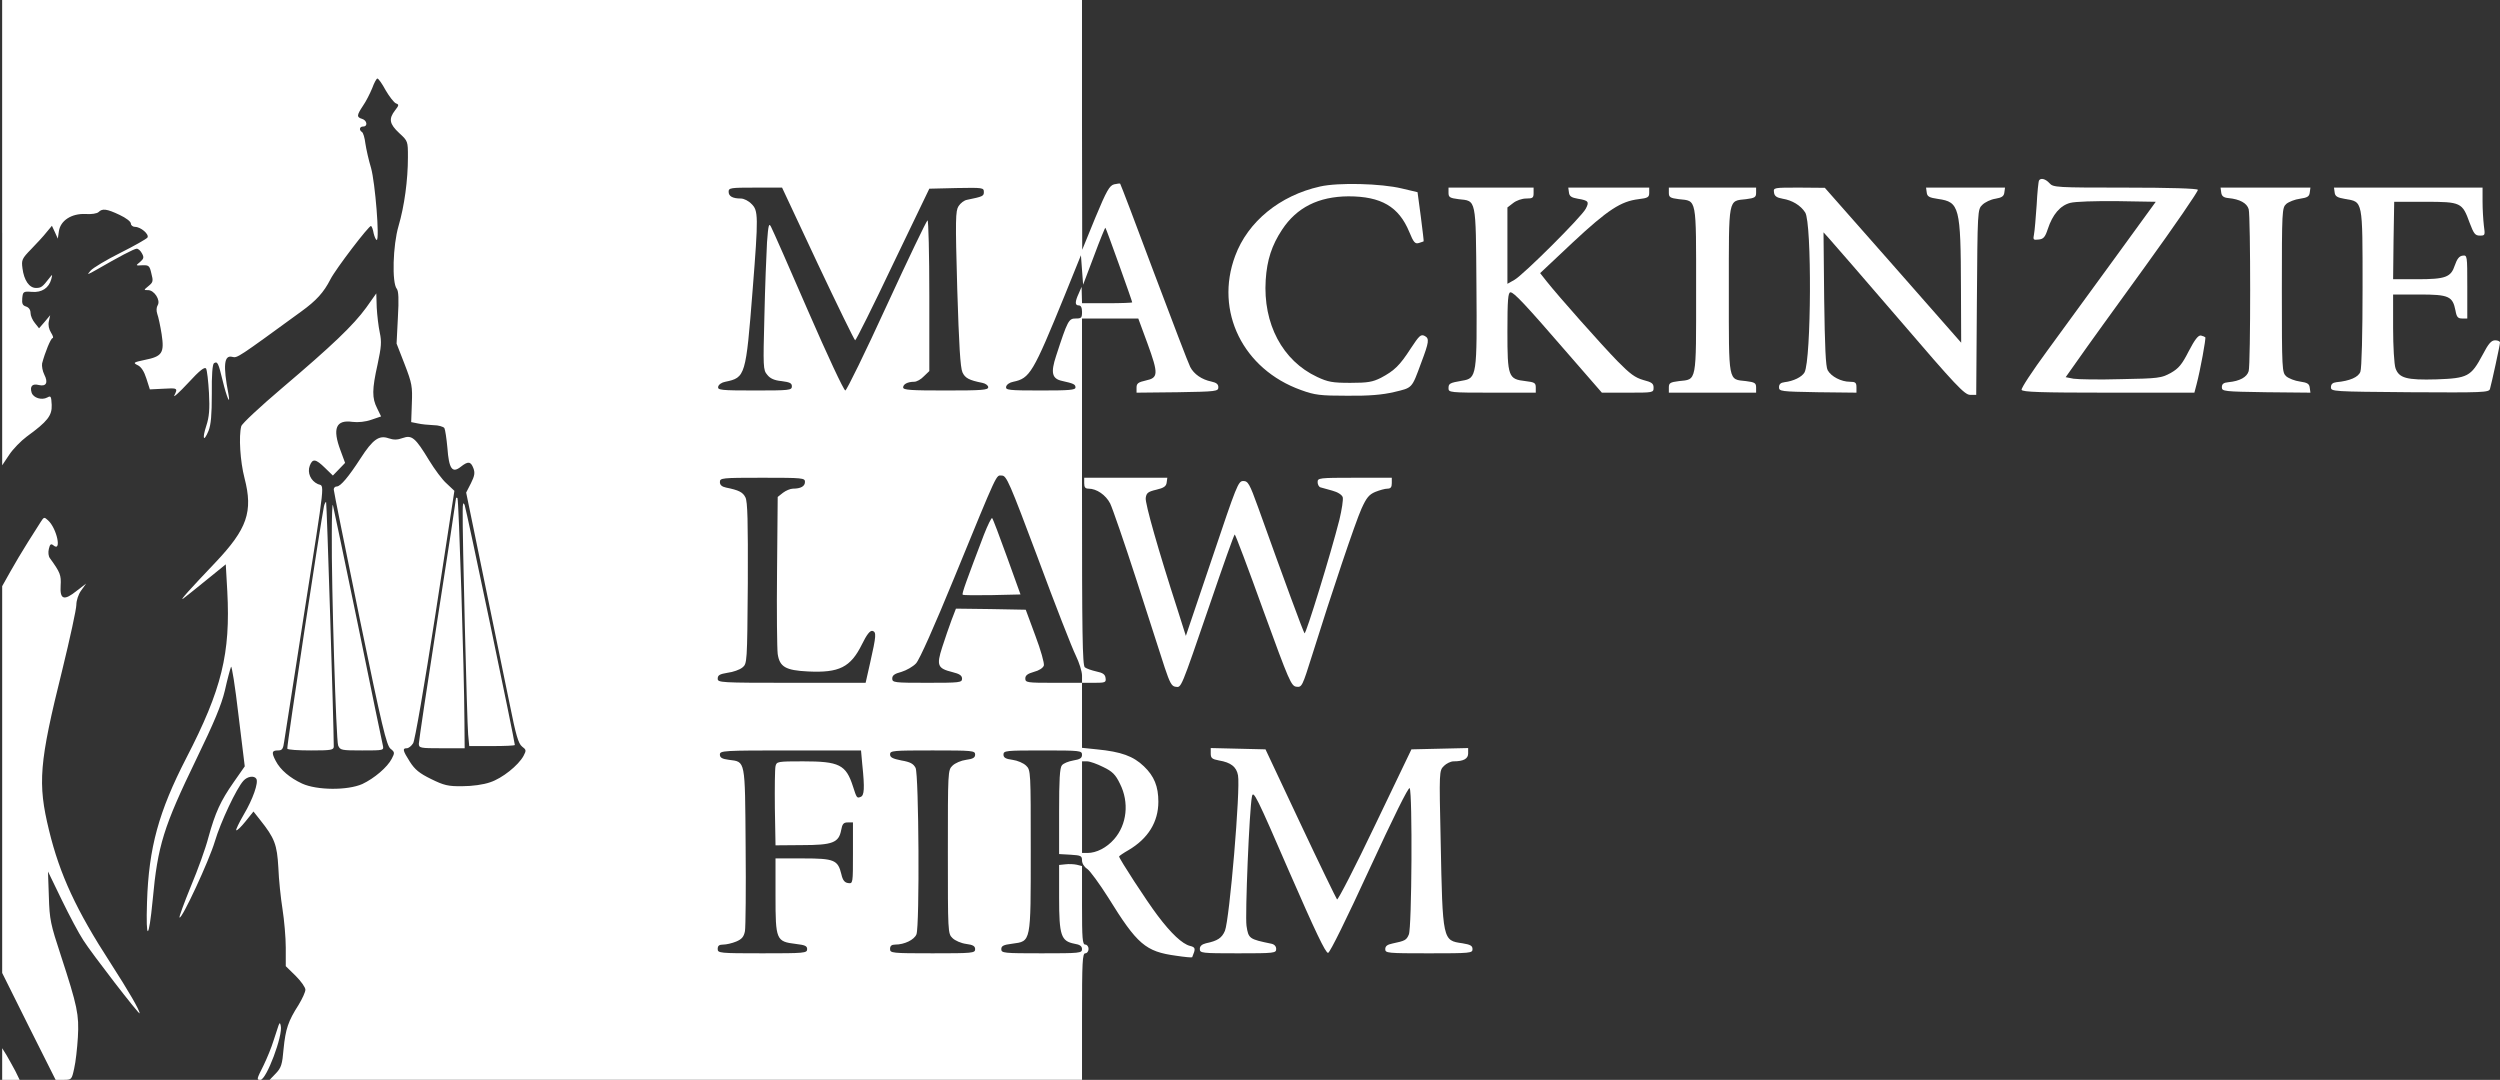 <?xml version="1.0" standalone="no"?>
<!DOCTYPE svg PUBLIC "-//W3C//DTD SVG 20010904//EN"
 "http://www.w3.org/TR/2001/REC-SVG-20010904/DTD/svg10.dtd">
<svg version="1.0" xmlns="http://www.w3.org/2000/svg"
 width="1146pt" height="495pt" viewBox="0 0 1146 495"
 preserveAspectRatio="xMidYMid meet">

<rect x="0" y="0" width="1146" height="495" fill="#333333" stroke="none"/>

<g transform="translate(0,495) scale(0.1,-0.1)"
fill="#fff" stroke="none">
<path d="M10 3883 l0 -1066 32 48 c17 26 54 64 81 84 95 69 116 96 114 145 -2
40 -4 43 -20 34 -26 -14 -64 -2 -72 22 -9 29 3 43 33 35 34 -8 44 11 25 48 -8
16 -12 39 -10 51 13 50 40 116 48 116 5 0 2 11 -7 25 -10 16 -14 35 -10 52 l6
28 -25 -30 -26 -30 -19 24 c-11 13 -20 34 -20 46 0 15 -8 26 -21 30 -16 5 -19
14 -17 38 3 30 5 32 44 29 46 -4 78 18 89 58 6 24 6 24 -9 5 -31 -40 -37 -45
-61 -45 -31 0 -55 35 -62 90 -5 38 -3 44 40 88 25 26 57 60 70 77 l25 30 14
-30 13 -29 5 34 c7 49 58 82 122 79 27 -2 53 2 60 9 17 17 37 15 96 -13 30
-14 52 -31 52 -40 0 -8 9 -15 19 -15 26 0 66 -34 57 -49 -4 -6 -60 -38 -124
-70 -64 -32 -126 -69 -137 -82 -18 -21 -16 -20 30 6 97 56 170 95 182 95 7 0
18 -10 24 -22 10 -18 8 -24 -9 -39 -21 -17 -21 -17 11 -15 29 1 33 -2 41 -38
9 -34 8 -40 -13 -57 -23 -19 -23 -19 -2 -19 28 0 58 -46 44 -69 -6 -10 -7 -25
-2 -40 5 -13 14 -55 20 -93 13 -86 3 -102 -78 -118 -52 -11 -54 -13 -32 -24
16 -7 30 -29 40 -61 l16 -50 61 3 c66 4 68 3 51 -31 -6 -12 23 14 63 57 55 60
77 76 83 66 4 -7 10 -57 13 -111 4 -75 1 -110 -12 -150 -20 -61 -13 -79 10
-24 11 28 15 71 15 171 -1 84 3 135 10 139 16 10 20 2 40 -81 18 -75 37 -119
26 -59 -25 130 -20 179 18 169 23 -6 25 -4 316 208 69 50 103 87 134 148 24
47 178 249 186 244 4 -2 9 -17 12 -34 4 -16 10 -30 14 -30 14 0 -7 262 -26
330 -11 36 -22 86 -26 112 -3 26 -10 50 -16 53 -14 9 -11 25 6 25 22 0 18 28
-5 35 -26 8 -25 16 4 60 14 20 32 56 42 80 9 25 20 45 24 45 5 0 22 -24 38
-54 17 -29 38 -56 47 -60 15 -5 14 -9 -4 -32 -30 -39 -26 -62 19 -104 40 -37
40 -37 40 -111 0 -104 -16 -223 -43 -315 -26 -88 -31 -261 -8 -288 8 -10 10
-47 5 -132 l-6 -119 37 -95 c34 -88 36 -102 33 -180 l-3 -85 30 -6 c17 -4 49
-7 72 -8 23 0 45 -7 50 -13 4 -7 10 -48 14 -91 7 -96 22 -118 61 -87 34 27 46
25 58 -6 8 -21 6 -35 -11 -69 l-22 -43 82 -399 c45 -219 98 -477 118 -573 28
-140 39 -178 56 -192 20 -15 20 -18 7 -43 -24 -44 -98 -103 -153 -121 -31 -11
-83 -18 -127 -18 -66 -1 -85 4 -144 33 -53 26 -74 43 -97 79 -33 52 -35 62
-14 62 8 0 21 10 29 23 8 12 51 262 102 590 l87 567 -35 33 c-20 17 -56 66
-81 107 -63 104 -79 117 -121 102 -25 -9 -41 -9 -65 -1 -43 15 -72 -5 -128
-92 -55 -85 -92 -129 -109 -129 -8 0 -14 -6 -14 -14 0 -8 54 -274 119 -592
102 -495 123 -581 141 -596 20 -16 20 -19 6 -46 -20 -39 -80 -90 -135 -116
-68 -30 -208 -29 -276 2 -56 26 -100 63 -121 104 -20 38 -18 48 10 48 20 0 24
6 29 42 4 24 43 275 87 558 105 669 98 607 67 621 -33 15 -49 52 -37 84 13 34
27 32 70 -10 l36 -35 28 29 28 29 -21 57 c-38 101 -21 142 55 131 26 -3 59 0
87 10 l44 15 -18 37 c-24 47 -24 86 2 202 17 80 19 103 10 145 -6 28 -12 79
-14 115 l-2 65 -46 -65 c-59 -81 -155 -173 -386 -369 -100 -85 -184 -163 -187
-175 -12 -46 -5 -161 15 -238 40 -154 12 -233 -134 -387 -114 -120 -167 -178
-147 -165 8 6 56 44 105 84 l90 73 7 -124 c15 -284 -25 -449 -188 -764 -126
-245 -172 -410 -180 -660 -6 -182 8 -177 26 10 23 250 50 335 200 645 81 167
115 248 131 315 11 50 24 98 28 108 3 10 19 -89 34 -219 l29 -237 -51 -73
c-60 -86 -84 -138 -116 -254 -12 -47 -48 -147 -80 -223 -31 -76 -55 -141 -52
-143 10 -10 136 261 162 349 26 88 99 243 131 278 18 20 49 25 59 9 11 -17
-16 -94 -57 -163 -22 -38 -38 -71 -35 -73 3 -3 22 15 42 40 l37 46 30 -38 c67
-84 78 -113 84 -219 2 -54 11 -140 19 -190 8 -51 15 -131 15 -177 l0 -85 45
-44 c25 -25 45 -53 45 -64 0 -10 -14 -41 -31 -69 -48 -75 -60 -111 -69 -202
-6 -72 -11 -87 -36 -113 l-28 -29 1862 0 1862 0 0 290 c0 251 2 290 15 290 8
0 15 9 15 20 0 11 -7 20 -15 20 -13 0 -15 27 -15 180 l0 180 -24 6 c-13 3 -37
4 -52 2 l-29 -3 0 -151 c0 -173 9 -198 70 -210 25 -4 35 -11 35 -25 0 -18 -10
-19 -185 -19 -174 0 -185 1 -185 19 0 15 10 20 50 25 87 12 85 1 85 428 0 360
0 368 -21 388 -12 12 -40 24 -63 27 -31 4 -41 10 -41 24 0 18 11 19 180 19
173 0 180 -1 180 -20 0 -15 -9 -21 -40 -26 -22 -4 -45 -13 -52 -22 -10 -11
-13 -67 -13 -211 l0 -196 53 -3 c47 -3 52 -5 52 -26 0 -14 10 -30 24 -39 13
-9 56 -68 96 -131 133 -215 171 -248 311 -267 39 -6 72 -9 74 -7 1 2 5 13 9
24 5 17 2 23 -19 28 -35 9 -86 56 -149 140 -50 66 -176 260 -176 270 0 2 20
16 43 29 90 53 137 129 137 222 0 70 -19 117 -66 162 -49 47 -104 67 -216 78
l-68 7 0 149 0 149 56 0 c51 0 55 2 52 22 -2 17 -13 24 -42 30 -22 5 -45 13
-53 19 -11 9 -13 157 -13 805 l0 794 129 0 129 0 42 -114 c51 -140 50 -158 -7
-170 -36 -8 -43 -14 -43 -33 l0 -23 188 2 c178 3 187 4 187 23 0 14 -9 21 -32
26 -44 9 -80 34 -97 67 -8 15 -82 209 -166 432 -83 223 -153 406 -155 408 -1
2 -14 0 -28 -3 -21 -6 -34 -28 -86 -153 l-60 -147 -1 573 0 572 -2475 0 -2475
0 0 -1067z m3739 -143 c91 -193 168 -350 171 -350 4 0 82 156 173 348 l167
347 125 3 c119 2 125 2 125 -18 0 -19 -4 -21 -77 -36 -13 -2 -30 -15 -39 -29
-14 -22 -15 -59 -6 -379 8 -257 14 -362 24 -383 12 -26 30 -36 91 -48 15 -3
27 -12 27 -20 0 -13 -29 -15 -195 -15 -160 0 -195 2 -195 14 0 15 21 26 51 26
11 0 31 11 44 25 l25 24 0 346 c0 190 -4 345 -8 345 -4 0 -88 -175 -187 -390
-98 -214 -184 -390 -190 -390 -7 0 -83 163 -170 363 -86 199 -163 373 -170
386 -10 21 -13 12 -19 -70 -3 -52 -9 -204 -12 -339 -6 -232 -6 -246 13 -268
13 -17 33 -26 66 -29 37 -5 47 -9 47 -24 0 -18 -11 -19 -171 -19 -155 0 -170
2 -167 17 2 10 16 20 33 23 92 19 94 26 125 420 27 341 26 365 -5 395 -13 14
-35 25 -49 25 -37 0 -56 10 -56 31 0 18 9 19 123 19 l122 0 164 -350z m1381
-4 c33 -92 60 -169 60 -172 0 -2 -52 -4 -115 -4 l-115 0 -1 38 -1 37 -13 -30
c-18 -39 -18 -55 0 -55 10 0 15 -10 15 -30 0 -27 -3 -30 -29 -30 -32 0 -37 -9
-90 -172 -25 -76 -19 -104 27 -114 54 -12 62 -16 62 -30 0 -12 -28 -14 -161
-14 -146 0 -160 2 -157 17 2 10 16 20 33 23 76 16 90 39 236 397 l74 183 5
-68 5 -67 50 132 c27 73 51 131 52 129 2 -1 30 -78 63 -170z m-371 -1348 c78
-211 156 -410 172 -442 16 -33 29 -74 29 -93 l0 -33 -130 0 c-122 0 -130 1
-130 20 0 14 11 22 39 30 24 6 42 18 46 29 3 10 -14 71 -39 137 l-44 119 -160
3 -160 2 -20 -52 c-11 -29 -30 -85 -43 -125 -27 -84 -21 -97 47 -114 33 -8 44
-16 44 -30 0 -18 -10 -19 -160 -19 -152 0 -160 1 -160 20 0 14 11 22 42 30 23
7 53 24 67 39 16 17 84 170 175 392 205 500 191 469 218 469 22 0 34 -28 167
-382z m-1069 353 c0 -20 -19 -31 -55 -31 -12 0 -33 -9 -46 -19 l-24 -19 -3
-339 c-2 -186 0 -357 3 -381 9 -59 36 -75 139 -80 143 -7 195 19 247 124 22
45 37 64 48 62 19 -5 18 -21 -10 -145 l-21 -93 -339 0 c-329 0 -339 1 -339 19
0 16 9 21 45 27 25 3 56 14 68 24 22 18 22 20 25 387 1 283 -1 374 -11 393
-12 24 -30 33 -89 45 -19 4 -28 12 -28 25 0 19 7 20 195 20 185 0 195 -1 195
-19z m263 -1298 c11 -107 9 -140 -8 -146 -17 -7 -18 -5 -35 48 -32 100 -63
115 -229 115 -117 0 -121 -1 -126 -22 -3 -13 -4 -99 -3 -193 l3 -170 121 1
c141 0 169 11 180 69 5 28 11 35 30 35 l24 0 0 -141 c0 -139 0 -140 -22 -137
-16 2 -25 13 -31 40 -16 66 -32 73 -176 73 l-126 0 0 -172 c0 -202 3 -209 93
-220 42 -5 52 -9 52 -24 0 -18 -12 -19 -205 -19 -198 0 -205 1 -205 20 0 15 7
20 25 20 14 0 41 6 60 14 26 11 35 22 40 48 3 18 5 194 3 390 -3 400 0 385
-77 395 -31 4 -41 10 -41 24 0 18 14 19 324 19 l323 0 6 -67z m517 48 c0 -14
-10 -20 -41 -24 -23 -3 -51 -15 -63 -27 -21 -20 -21 -28 -21 -395 0 -367 0
-375 21 -395 12 -12 40 -24 63 -27 31 -4 41 -10 41 -24 0 -18 -11 -19 -195
-19 -188 0 -195 1 -195 20 0 14 7 20 24 20 42 0 87 22 97 47 15 39 11 733 -4
763 -10 19 -24 27 -65 34 -40 8 -52 14 -52 28 0 17 13 18 195 18 184 0 195 -1
195 -19z m587 -57 c42 -20 57 -35 77 -77 43 -85 32 -187 -27 -254 -34 -39 -81
-63 -122 -63 l-25 0 0 210 0 210 23 0 c13 0 46 -12 74 -26z"/>
<path d="M4510 2498 c-78 -205 -102 -270 -97 -274 2 -3 63 -3 134 -2 l131 3
-62 172 c-34 94 -64 174 -68 178 -3 3 -20 -31 -38 -77z"/>
<path d="M9347 4123 c-3 -5 -8 -55 -11 -113 -4 -58 -9 -118 -12 -133 -5 -26
-4 -28 21 -25 22 2 30 11 42 48 22 67 57 108 103 120 22 6 114 9 215 8 l177
-3 -189 -260 c-104 -143 -244 -334 -310 -425 -66 -90 -119 -170 -116 -177 4
-10 85 -13 399 -13 l393 0 10 38 c17 64 44 212 40 216 -2 2 -11 6 -20 8 -12 2
-28 -18 -56 -72 -31 -61 -46 -79 -83 -100 -43 -23 -55 -25 -228 -28 -100 -3
-198 -1 -217 2 l-36 7 58 82 c31 45 169 236 306 425 136 188 245 347 242 352
-4 6 -128 10 -334 10 -315 0 -329 1 -346 20 -18 20 -40 26 -48 13z"/>
<path d="M6051 4095 c-184 -41 -331 -161 -389 -318 -95 -254 36 -520 302 -615
63 -23 88 -26 211 -26 101 -1 161 4 216 17 84 20 80 15 123 132 37 98 39 113
17 125 -18 9 -25 2 -64 -57 -51 -79 -75 -102 -137 -135 -38 -19 -60 -23 -140
-23 -82 0 -103 4 -152 27 -159 74 -249 244 -236 445 6 92 28 159 75 230 67
102 167 152 304 153 150 0 231 -47 279 -163 20 -49 27 -56 44 -51 12 4 22 7
22 8 1 0 -5 51 -13 113 l-15 112 -72 17 c-95 23 -291 28 -375 9z"/>
<path d="M6640 4066 c0 -20 6 -24 46 -29 82 -9 79 9 82 -397 3 -413 2 -424
-65 -435 -58 -10 -63 -13 -63 -35 0 -19 6 -20 200 -20 l200 0 0 24 c0 21 -6
24 -47 29 -79 9 -83 19 -83 228 0 144 3 179 14 179 16 0 66 -53 265 -283 l154
-177 118 0 c117 0 119 0 119 23 0 19 -8 25 -47 35 -38 11 -61 28 -119 87 -75
77 -271 298 -324 365 l-30 38 151 142 c160 149 219 187 300 197 43 5 49 9 49
29 l0 24 -186 0 -185 0 3 -22 c2 -18 12 -24 41 -29 49 -8 53 -14 36 -46 -19
-37 -286 -303 -327 -326 l-32 -18 0 175 0 175 26 20 c15 12 41 21 60 21 30 0
34 3 34 25 l0 25 -195 0 -195 0 0 -24z"/>
<path d="M7650 4066 c0 -20 6 -24 46 -29 83 -9 79 12 79 -417 0 -429 4 -408
-79 -417 -40 -5 -46 -9 -46 -29 l0 -24 200 0 200 0 0 24 c0 20 -6 24 -46 29
-83 9 -79 -12 -79 417 0 429 -4 408 79 417 40 5 46 9 46 29 l0 24 -200 0 -200
0 0 -24z"/>
<path d="M8132 4068 c2 -17 12 -24 40 -29 43 -7 82 -30 103 -63 31 -47 28
-674 -3 -733 -12 -21 -50 -40 -92 -45 -17 -2 -25 -9 -25 -23 0 -19 8 -20 178
-23 l177 -2 0 25 c0 21 -5 25 -30 25 -40 0 -86 24 -102 53 -9 16 -13 107 -16
327 l-3 305 27 -30 c15 -16 160 -184 322 -372 257 -300 298 -343 323 -343 l28
0 3 425 c3 420 3 425 25 446 12 12 39 25 60 28 29 5 39 11 41 29 l3 22 -181 0
-181 0 3 -22 c2 -19 11 -24 52 -30 98 -14 104 -35 105 -411 l1 -248 -312 355
-313 355 -118 1 c-117 0 -118 0 -115 -22z"/>
<path d="M10182 4068 c2 -17 11 -24 33 -26 52 -5 85 -23 93 -51 9 -34 9 -708
0 -742 -8 -28 -41 -46 -93 -51 -22 -2 -30 -8 -30 -23 0 -19 8 -20 203 -23
l203 -2 -3 22 c-2 19 -11 24 -45 29 -23 3 -51 14 -63 24 -19 18 -20 29 -20
395 0 366 1 377 20 395 12 10 40 21 63 24 34 5 43 10 45 29 l3 22 -206 0 -206
0 3 -22z"/>
<path d="M10702 4068 c2 -18 12 -24 48 -30 82 -14 80 -1 80 -408 0 -204 -4
-370 -10 -384 -9 -25 -48 -42 -110 -48 -17 -2 -25 -9 -25 -23 0 -20 8 -20 362
-23 338 -2 362 -1 367 15 8 28 46 202 46 213 0 5 -10 10 -22 10 -18 0 -31 -15
-58 -67 -53 -99 -68 -107 -211 -112 -138 -4 -172 6 -188 51 -6 17 -11 100 -11
184 l0 154 120 0 c136 0 153 -8 166 -74 5 -29 11 -36 30 -36 l24 0 0 146 c0
144 0 145 -22 142 -15 -2 -25 -15 -35 -44 -18 -55 -42 -64 -174 -64 l-109 0 2
178 3 177 141 0 c166 0 171 -3 205 -97 19 -50 25 -58 47 -58 24 0 24 2 18 46
-3 26 -6 75 -6 110 l0 64 -341 0 -340 0 3 -22z"/>
<path d="M4970 2735 c0 -19 5 -25 20 -25 37 0 79 -29 99 -68 10 -20 65 -179
121 -352 56 -173 114 -353 129 -400 23 -69 32 -86 49 -88 28 -4 22 -18 158
378 60 176 111 320 114 320 3 0 62 -156 131 -348 119 -327 128 -347 152 -350
25 -3 27 2 72 145 89 285 198 609 226 671 23 51 35 65 63 77 20 8 45 15 56 15
15 0 20 7 20 25 l0 25 -170 0 c-164 0 -170 -1 -170 -20 0 -11 6 -22 13 -24 6
-2 31 -9 54 -15 26 -7 44 -19 48 -30 3 -11 -4 -57 -15 -103 -40 -158 -154
-528 -160 -521 -6 7 -93 243 -213 578 -39 108 -46 120 -68 120 -23 0 -30 -19
-143 -355 l-120 -355 -38 120 c-89 275 -149 487 -146 512 3 23 10 29 48 38 35
8 46 16 48 33 l3 22 -190 0 -191 0 0 -25z"/>
<path d="M2090 2664 c0 -6 -38 -256 -85 -556 -47 -301 -85 -556 -85 -567 0
-20 6 -21 105 -21 l105 0 -1 123 c-1 232 -26 1017 -32 1024 -4 3 -7 2 -7 -3z"/>
<path d="M1485 2629 c-13 -60 -172 -1105 -168 -1111 2 -5 51 -8 109 -8 92 0
104 2 104 18 0 95 -32 1117 -35 1120 -2 3 -7 -6 -10 -19z"/>
<path d="M2121 2605 c-2 -94 20 -970 25 -1022 l5 -53 105 0 c57 0 104 2 104 5
0 18 -223 1084 -230 1100 -7 15 -9 8 -9 -30z"/>
<path d="M1521 2505 c-2 -247 20 -949 29 -972 9 -22 15 -23 110 -23 99 0 100
0 95 23 -3 12 -55 263 -115 557 -61 294 -112 540 -114 545 -3 6 -5 -53 -5
-130z"/>
<path d="M187 2558 c-8 -12 -34 -54 -59 -93 -24 -38 -61 -100 -81 -136 l-37
-66 0 -886 0 -887 122 -245 123 -245 37 0 c36 0 37 1 48 52 7 29 14 94 17 143
6 104 -2 142 -78 375 -47 143 -52 164 -55 270 l-4 115 63 -130 c35 -72 79
-155 99 -185 37 -59 258 -345 258 -335 0 15 -50 101 -133 230 -157 242 -233
406 -282 608 -53 217 -46 308 61 738 35 143 64 277 64 296 0 20 9 48 22 66
l23 32 -43 -33 c-58 -47 -78 -41 -74 23 3 49 -2 61 -49 126 -7 9 -9 27 -5 43
5 22 10 25 21 16 39 -33 16 78 -25 115 -17 16 -19 15 -33 -7z"/>
<path d="M5550 1496 c0 -21 6 -26 38 -32 54 -9 80 -29 87 -68 12 -61 -39 -663
-60 -713 -14 -33 -34 -46 -87 -57 -19 -5 -28 -13 -28 -26 0 -19 7 -20 175 -20
168 0 175 1 175 20 0 12 -8 21 -22 24 -102 21 -105 23 -114 82 -7 47 13 535
25 593 6 31 22 -1 170 -343 120 -275 168 -376 179 -374 9 2 86 159 190 385
109 236 179 378 184 370 13 -20 10 -642 -4 -671 -11 -26 -18 -29 -75 -41 -24
-5 -33 -12 -33 -26 0 -18 9 -19 200 -19 191 0 200 1 200 19 0 16 -10 21 -46
27 -91 13 -91 10 -100 470 -7 319 -7 321 15 343 11 11 31 21 44 21 46 0 67 12
67 36 l0 25 -130 -3 -130 -3 -167 -348 c-91 -191 -170 -344 -174 -340 -4 5
-80 161 -168 348 l-160 340 -126 3 -125 3 0 -25z"/>
<path d="M1277 250 c-3 -8 -13 -40 -23 -70 -9 -30 -30 -81 -45 -112 -33 -66
-34 -68 -15 -68 27 0 104 204 93 248 -3 14 -5 15 -10 2z"/>
<path d="M10 73 l0 -73 40 0 40 0 -20 41 c-12 22 -30 55 -40 72 l-20 32 0 -72z"/>
</g>
</svg>
